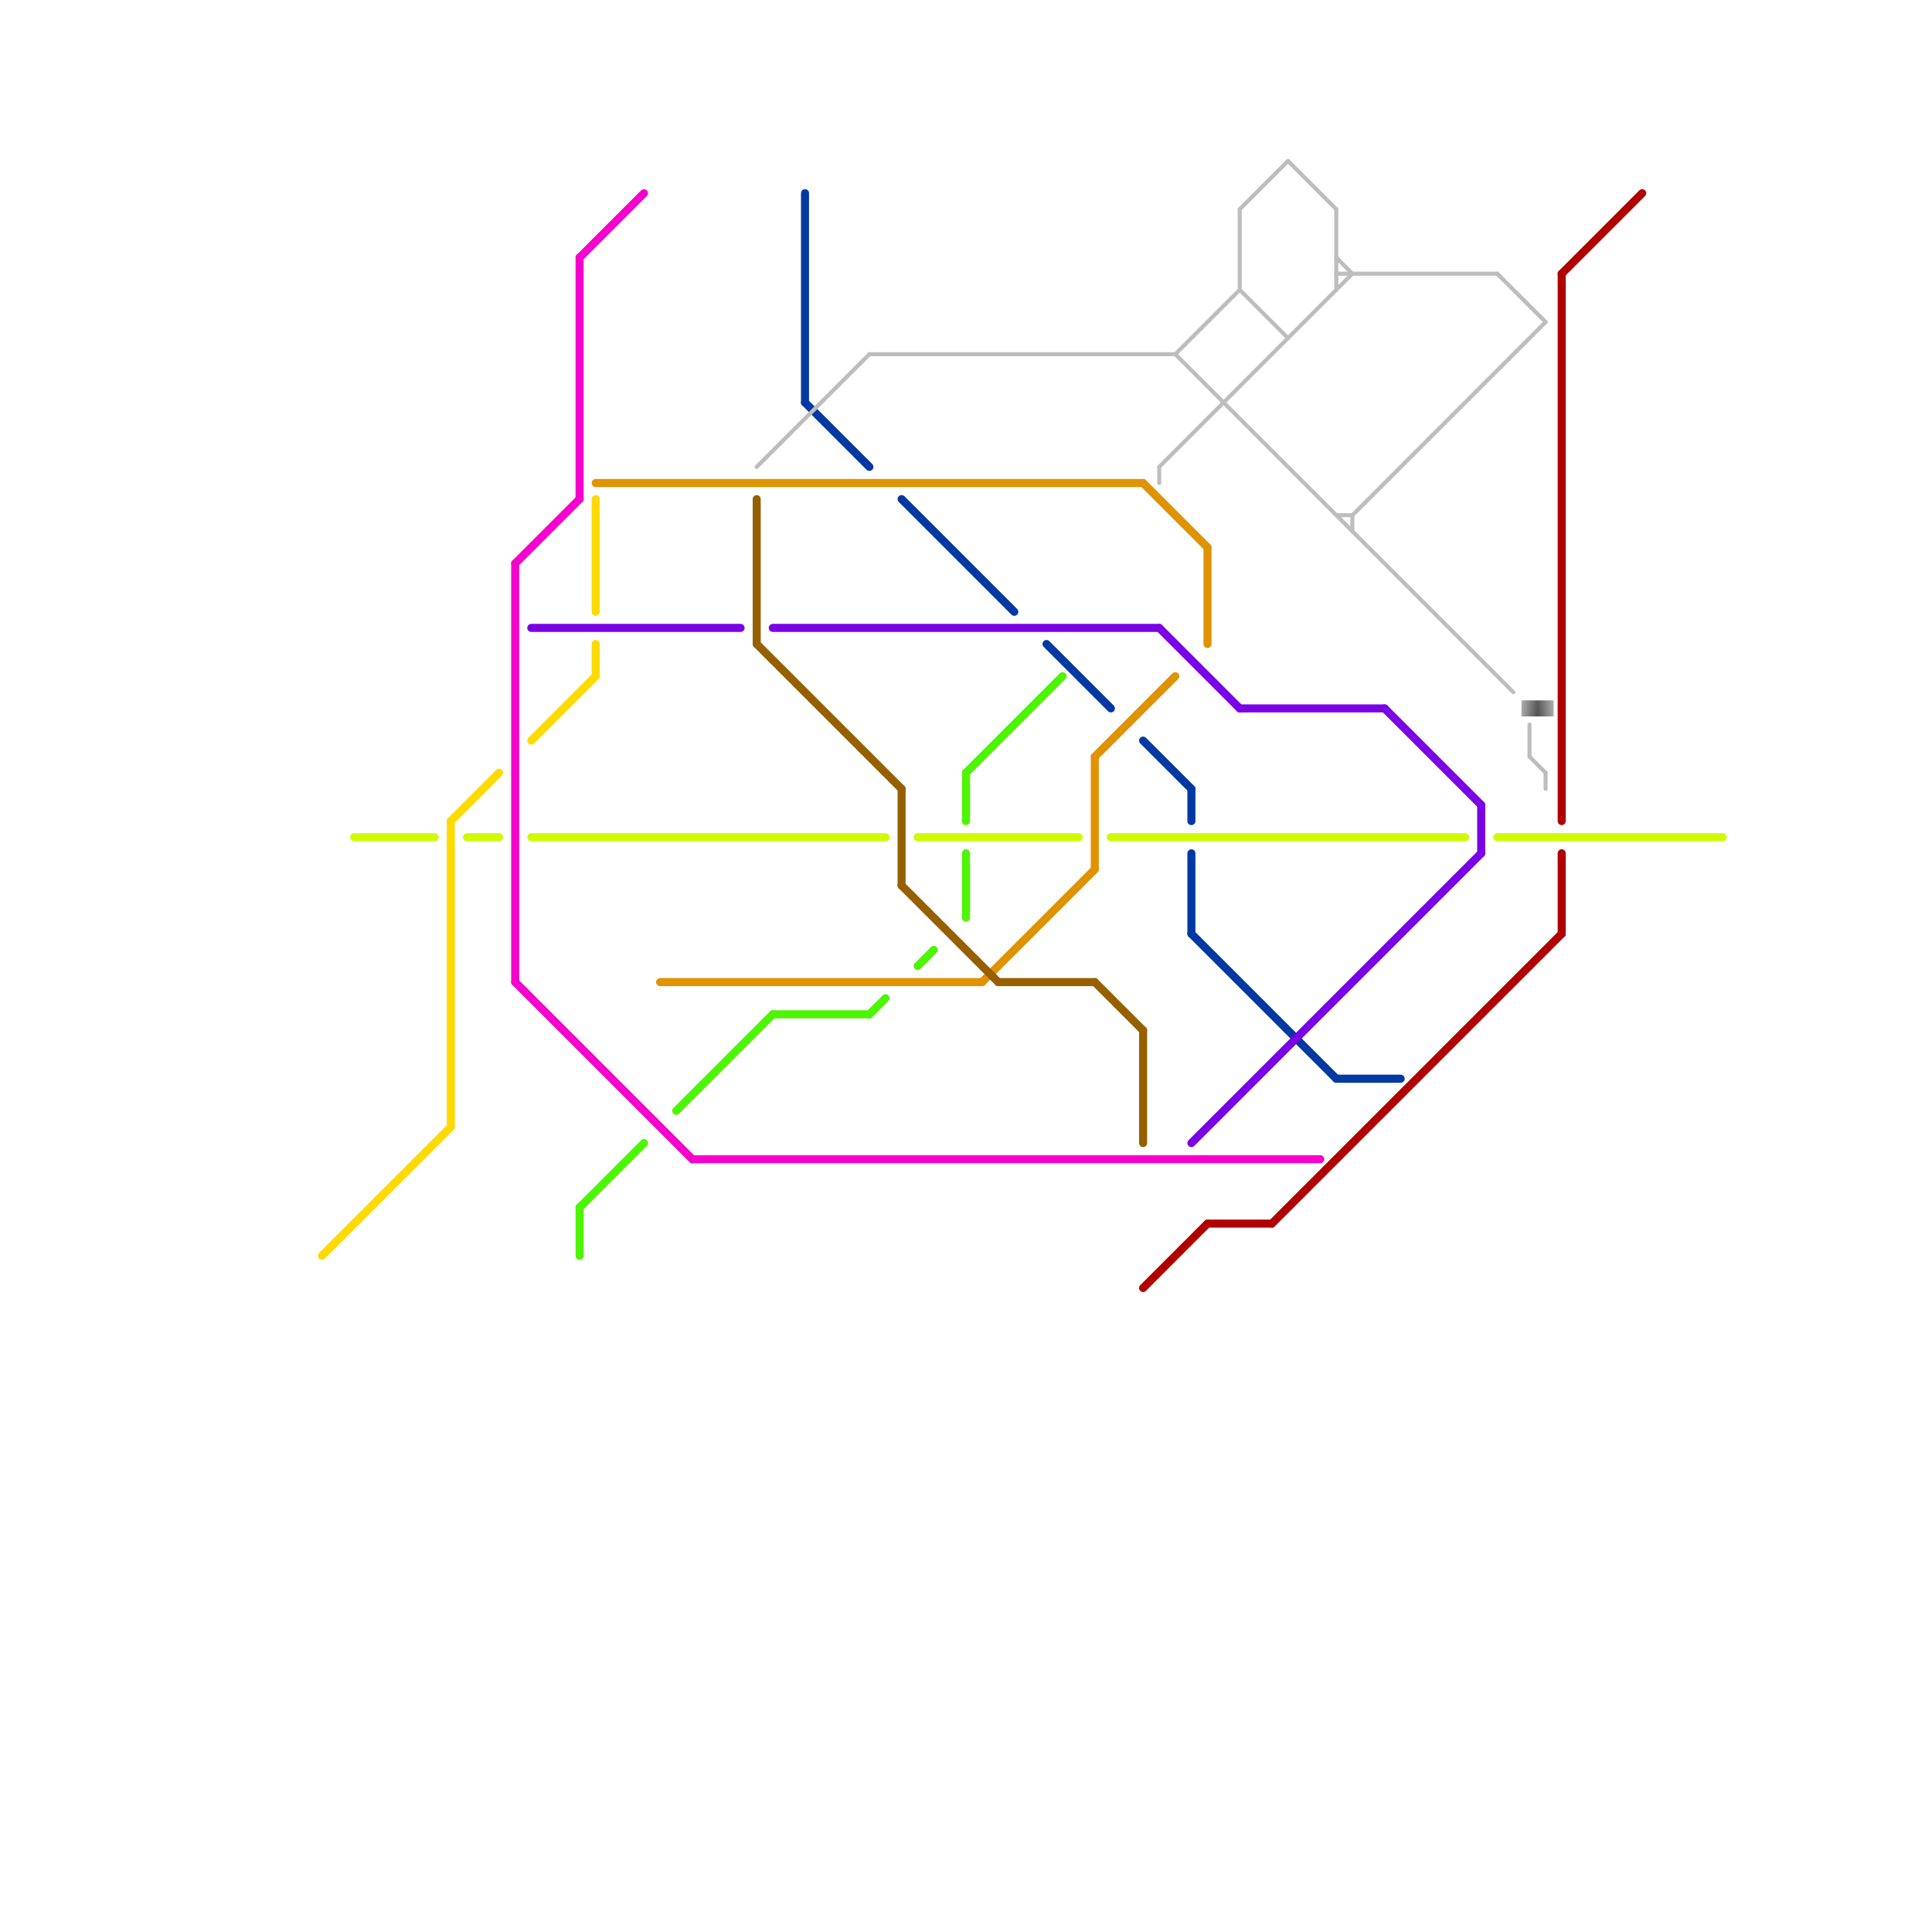 
<svg version="1.1" xmlns="http://www.w3.org/2000/svg" viewBox="0 0 120 120">
<style>text { font: 1px Helvetica; font-weight: 600; white-space: pre; dominant-baseline: central; } line { stroke-width: 1; fill: none; stroke-linecap: round; stroke-linejoin: round; } .c0 { stroke: #b00000 } .c1 { stroke: #0039a3 } .c2 { stroke: #4ef500 } .c3 { stroke: #d0fa00 } .c4 { stroke: #e09200 } .c5 { stroke: #ffd900 } .c6 { stroke: #f500cc } .c7 { stroke: #7a00e6 } .c8 { stroke: #965f00 } .c9 { stroke: #bdbdbd } .c10 { stroke: #000000 } .lh1 { stroke-width: 0.6; stroke-linecap: square; }.w1 { stroke-width: 1; }.w3 { stroke-width: .5; }.w4 { stroke-width: .25; }.l13 { stroke-linecap: square; }</style><defs><g id="ct-xf"><circle r="0.5" fill="#fff" stroke="#000" stroke-width="0.2"/></g><g id="ct"><circle r="0.5" fill="#fff" stroke="#000" stroke-width="0.1"/></g></defs><line class="c0 w3" x1="75" y1="76" x2="79" y2="76"/><line class="c0 w3" x1="71" y1="80" x2="75" y2="76"/><line class="c0 w3" x1="97" y1="53" x2="97" y2="58"/><line class="c0 w3" x1="79" y1="76" x2="97" y2="58"/><line class="c0 w3" x1="97" y1="17" x2="97" y2="51"/><line class="c0 w3" x1="97" y1="17" x2="102" y2="12"/><line class="c1 w3" x1="56" y1="31" x2="63" y2="38"/><line class="c1 w3" x1="65" y1="40" x2="69" y2="44"/><line class="c1 w3" x1="50" y1="12" x2="50" y2="25"/><line class="c1 w3" x1="71" y1="46" x2="74" y2="49"/><line class="c1 w3" x1="83" y1="67" x2="87" y2="67"/><line class="c1 w3" x1="74" y1="58" x2="83" y2="67"/><line class="c1 w3" x1="74" y1="49" x2="74" y2="51"/><line class="c1 w3" x1="74" y1="53" x2="74" y2="58"/><line class="c1 w3" x1="50" y1="25" x2="54" y2="29"/><line class="c2 w3" x1="48" y1="63" x2="54" y2="63"/><line class="c2 w3" x1="60" y1="53" x2="60" y2="57"/><line class="c2 w3" x1="36" y1="75" x2="36" y2="78"/><line class="c2 w3" x1="36" y1="75" x2="40" y2="71"/><line class="c2 w3" x1="54" y1="63" x2="55" y2="62"/><line class="c2 w3" x1="60" y1="48" x2="66" y2="42"/><line class="c2 w3" x1="42" y1="69" x2="48" y2="63"/><line class="c2 w3" x1="57" y1="60" x2="58" y2="59"/><line class="c2 w3" x1="60" y1="48" x2="60" y2="51"/><line class="c3 w3" x1="93" y1="52" x2="107" y2="52"/><line class="c3 w3" x1="57" y1="52" x2="67" y2="52"/><line class="c3 w3" x1="22" y1="52" x2="27" y2="52"/><line class="c3 w3" x1="33" y1="52" x2="55" y2="52"/><line class="c3 w3" x1="69" y1="52" x2="91" y2="52"/><line class="c3 w3" x1="29" y1="52" x2="31" y2="52"/><line class="c4 w3" x1="71" y1="30" x2="75" y2="34"/><line class="c4 w3" x1="75" y1="34" x2="75" y2="40"/><line class="c4 w3" x1="68" y1="47" x2="73" y2="42"/><line class="c4 w3" x1="37" y1="30" x2="71" y2="30"/><line class="c4 w3" x1="61" y1="61" x2="68" y2="54"/><line class="c4 w3" x1="68" y1="47" x2="68" y2="54"/><line class="c4 w3" x1="41" y1="61" x2="61" y2="61"/><line class="c5 w3" x1="37" y1="40" x2="37" y2="42"/><line class="c5 w3" x1="37" y1="31" x2="37" y2="38"/><line class="c5 w3" x1="20" y1="78" x2="28" y2="70"/><line class="c5 w3" x1="28" y1="51" x2="28" y2="70"/><line class="c5 w3" x1="28" y1="51" x2="31" y2="48"/><line class="c5 w3" x1="33" y1="46" x2="37" y2="42"/><line class="c6 w3" x1="36" y1="16" x2="40" y2="12"/><line class="c6 w3" x1="36" y1="16" x2="36" y2="31"/><line class="c6 w3" x1="32" y1="61" x2="43" y2="72"/><line class="c6 w3" x1="32" y1="35" x2="32" y2="61"/><line class="c6 w3" x1="43" y1="72" x2="82" y2="72"/><line class="c6 w3" x1="32" y1="35" x2="36" y2="31"/><line class="c7 w3" x1="48" y1="39" x2="72" y2="39"/><line class="c7 w3" x1="72" y1="39" x2="77" y2="44"/><line class="c7 w3" x1="74" y1="71" x2="92" y2="53"/><line class="c7 w3" x1="92" y1="50" x2="92" y2="53"/><line class="c7 w3" x1="86" y1="44" x2="92" y2="50"/><line class="c7 w3" x1="77" y1="44" x2="86" y2="44"/><line class="c7 w3" x1="33" y1="39" x2="46" y2="39"/><line class="c8 w3" x1="68" y1="61" x2="71" y2="64"/><line class="c8 w3" x1="62" y1="61" x2="68" y2="61"/><line class="c8 w3" x1="56" y1="55" x2="62" y2="61"/><line class="c8 w3" x1="47" y1="31" x2="47" y2="40"/><line class="c8 w3" x1="56" y1="49" x2="56" y2="55"/><line class="c8 w3" x1="71" y1="64" x2="71" y2="71"/><line class="c8 w3" x1="47" y1="40" x2="56" y2="49"/><line class="c9 w4" x1="73" y1="22" x2="94" y2="43"/><line class="c9 w4" x1="83" y1="17" x2="93" y2="17"/><line class="c9 w4" x1="95" y1="47" x2="96" y2="48"/><line class="c9 w4" x1="73" y1="22" x2="77" y2="18"/><line class="c9 w4" x1="77" y1="13" x2="77" y2="18"/><line class="c9 w4" x1="95" y1="45" x2="95" y2="47"/><line class="c9 w4" x1="80" y1="10" x2="83" y2="13"/><line class="c9 w4" x1="72" y1="29" x2="84" y2="17"/><line class="c9 w4" x1="83" y1="16" x2="84" y2="17"/><line class="c9 w4" x1="83" y1="32" x2="84" y2="32"/><line class="c9 w4" x1="54" y1="22" x2="73" y2="22"/><line class="c9 w4" x1="93" y1="17" x2="96" y2="20"/><line class="c9 w4" x1="96" y1="48" x2="96" y2="49"/><line class="c9 w4" x1="72" y1="29" x2="72" y2="30"/><line class="c9 w4" x1="47" y1="29" x2="54" y2="22"/><line class="c9 w4" x1="77" y1="13" x2="80" y2="10"/><line class="c9 w4" x1="84" y1="32" x2="96" y2="20"/><line class="c9 w4" x1="83" y1="13" x2="83" y2="18"/><line class="c9 w4" x1="77" y1="18" x2="80" y2="21"/><line class="c9 w4" x1="84" y1="32" x2="84" y2="33"/><mask id="k11-1-1" maskUnits="userSpaceOnUse"><line class="l13" x1="95" y1="44" x2="96" y2="44" stroke="#fff"/><line class="lh1" x1="95" y1="44" x2="96" y2="44" stroke="#000"/></mask><line class="c10 l13" x1="95" y1="44" x2="96" y2="44" mask="url(#k11-1-1)"/>
</svg>
